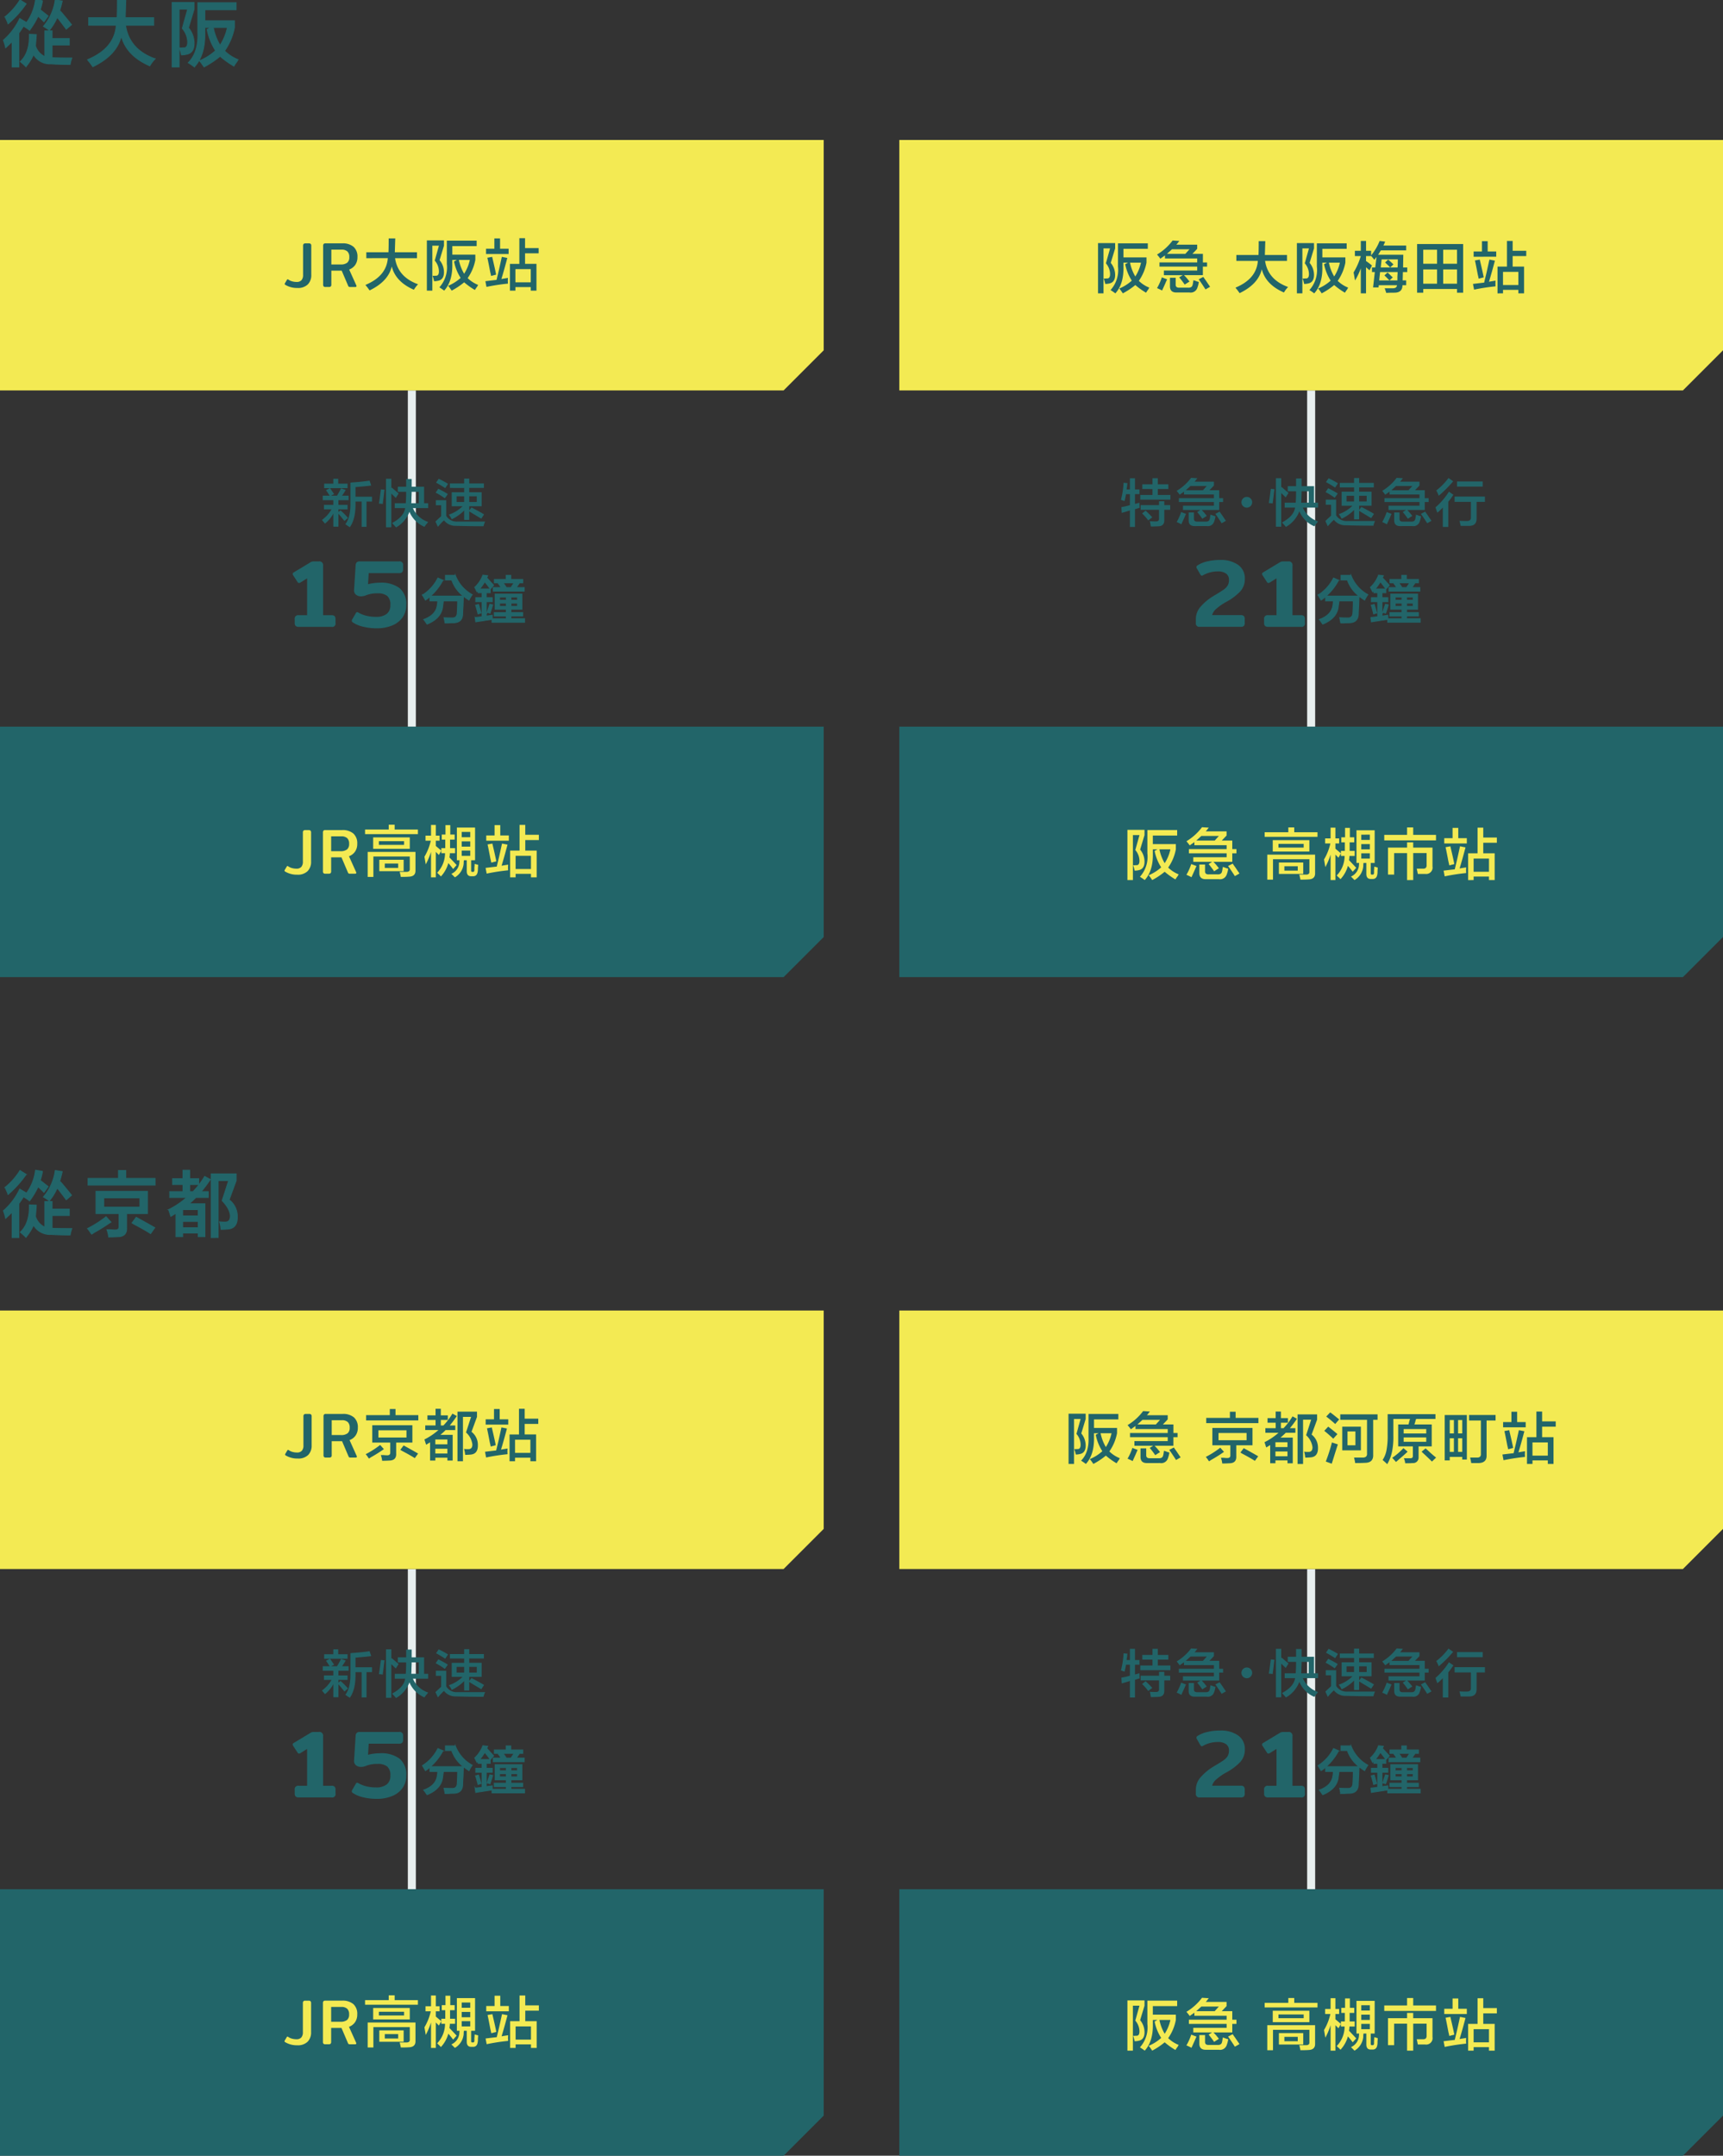 <svg xmlns="http://www.w3.org/2000/svg" viewBox="0 0 429.737 537.449"><rect x="0" y="0" width="429.737" height="537.449" fill="#333333" stroke="none"/><defs><style>.a{fill:none;stroke:#e8efef;stroke-width:2px}.a,.c{stroke-miterlimit:10}.b,.c{fill:#226569}.c{stroke:#226569;stroke-width:.2px}.d{fill:#f3ea53}</style></defs><path class="a" d="M102.72 181.162V97.338M327.017 181.162V97.338M102.72 471v-79.824M327.017 471v-79.824"/><path class="b" d="M80.851 121.7v-1.117h2.285v-1.219h1.219v1.219h2.336v1.117h-4.367l.609.914c.169.239.3.424.406.559l-.761.406h1.472q.558-.913 1.016-1.828l1.168.406q-.457.762-.914 1.422h1.625v1.121h-2.539v1.168h2.285v1.118h-2.285v.66l.508-.407a15.753 15.753 0 011.878 1.879l-.863.762a5.674 5.674 0 01-.355-.406q-.813-1.014-1.168-1.371v3.2h-1.27v-3.25a8.248 8.248 0 01-2.082 2.488l-.762-.914a8.306 8.306 0 002.387-2.64H80.8v-1.118h2.336V124.7H80.5v-1.12h1.726q-.457-.708-.914-1.371l.965-.508zm9.349 9.65v-6.3h-1.529v.2q.1 4.064-1.421 6.195c-.1-.068-.289-.185-.559-.355-.237-.17-.424-.305-.559-.406q1.371-1.776 1.27-5.536v-4.818a1.945 1.945 0 00.355-.051 44.366 44.366 0 004.418-.457l.407 1.219c-.17.035-.407.068-.711.1q-1.981.2-3.2.3v2.387h4.114v1.219h-1.371v6.3zM95.465 125.662a4.547 4.547 0 00-.965-.1q.153-.863.356-2.489l.152-1.066.914.1q-.1.559-.254 1.929-.152 1.12-.203 1.626zm3.25-1.523q-.609-.609-1.117-1.067v8.379h-1.32v-12.086H97.6v2.335l.1-.152q.811.712 1.726 1.473zm-.254 2.539v-1.219h2.739q.1-1.116.1-2.844h-2.077v-1.269h2.082v-1.93h1.371v1.93h3.1v4.113h1.016v1.219h-3.809a6.35 6.35 0 003.809 3.453c-.069.1-.17.236-.305.406a4.127 4.127 0 00-.61.813 7 7 0 01-3.757-3.758 7.5 7.5 0 01-3.352 3.91c-.1-.135-.288-.355-.558-.66a3.554 3.554 0 01-.407-.457q2.944-1.573 3.25-3.707zm5.993-4.063h-1.778c0 .34-.017.813-.051 1.422 0 .645-.017 1.117-.05 1.422h1.879zM109.215 131.35l-.61-1.321q.507-.507 1.422-1.32v-2.742h-1.32V124.7h2.59v3.911a3.014 3.014 0 002.793 1.421H121a6.72 6.72 0 00-.406 1.168q-3.352 0-6.856-.1a3.578 3.578 0 01-3-1.371 15.462 15.462 0 00-1.523 1.621zm1.726-7.11a17.358 17.358 0 00-2.285-1.422l.66-.964a26.02 26.02 0 012.387 1.32zm.1-2.539a26.055 26.055 0 00-2.285-1.371l.66-.965a22.8 22.8 0 012.336 1.27zm1.168-.051v-1.117h3.555v-1.218h1.269v1.218h3.656v1.117h-3.656v1.067h3.1v3.5h-3.1v1.015l.559-.711q.812.408 2.386 1.27l.762.457-.711 1.066q-.56-.354-2.031-1.218-.66-.405-.965-.61v2.133h-1.269v-2.336a11.163 11.163 0 01-3.1 2.184 5.85 5.85 0 00-.508-.863 2.216 2.216 0 01-.2-.305 8.733 8.733 0 003.4-2.082h-2.691v-3.5h3.1v-1.067zm1.676 2.083v1.421h1.879v-1.421zm5.027 0h-1.879v1.421h1.879zM73.735 156.056a1.045 1.045 0 01-.228-.756v-.912a.861.861 0 011.033-1.008h2.06v-9.192l-1.7 1.055a.479.479 0 01-.312.1.384.384 0 01-.359-.217L73.1 143.4a.636.636 0 01-.1-.313.433.433 0 01.265-.384l4.151-2.5a1.349 1.349 0 01.408-.191 2.416 2.416 0 01.552-.048h1.128a.926.926 0 011.08 1.056v12.36h2.088a1.075 1.075 0 01.792.228 1.123 1.123 0 01.217.78v.912a.831.831 0 01-1.009.983H74.54a1.124 1.124 0 01-.805-.227zM90.569 156.247a7.612 7.612 0 01-2.592-1.092.469.469 0 01-.24-.383.749.749 0 01.144-.409l.864-1.488q.144-.264.336-.264a1.028 1.028 0 01.408.168 7.367 7.367 0 001.884.733 9.891 9.891 0 002.412.275 4.189 4.189 0 002.652-.731 2.636 2.636 0 00.924-2.2 2.834 2.834 0 00-.78-2.28 3.738 3.738 0 00-2.413-.647 7.415 7.415 0 00-3.047.551 3.075 3.075 0 01-1.057.193 1.959 1.959 0 01-1.295-.42 1.374 1.374 0 01-.457-1.213l.388-6.14a1.13 1.13 0 01.276-.708 1.084 1.084 0 01.779-.227H99.5a.861.861 0 011.032 1.008v.887a1.127 1.127 0 01-.228.792 1.082 1.082 0 01-.8.241H91.96l-.168 2.759a9.648 9.648 0 011.405-.276 12.7 12.7 0 011.62-.107 7.683 7.683 0 014.8 1.32 5.071 5.071 0 011.7 4.271 5.206 5.206 0 01-.925 3.084 5.811 5.811 0 01-2.591 2 9.874 9.874 0 01-3.828.7 14.16 14.16 0 01-3.404-.397z"/><path class="c" d="M106.522 155.611q-.151-.2-.609-.863a2.84 2.84 0 00-.254-.3q3.1-1.116 3.4-3.605a4.739 4.739 0 00.1-1.016h-1.93v-1.066a11.6 11.6 0 01-1.117.863q-.355-.609-.762-1.269a10.586 10.586 0 003.86-4.266l1.269.559a13.8 13.8 0 01-3.1 3.961h8.176a8.6 8.6 0 01-2.895-4.012h-1.574v-1.168h2.488a9.246 9.246 0 004.215 4.824 8.618 8.618 0 00-.813 1.371l-.457-.3q-.3-.2-.914-.661-.051.661-.1 2.336c-.069.983-.1 1.659-.1 2.032q-.051 2.284-2.437 2.234c-.272 0-.66.017-1.168.051h-.813a10.172 10.172 0 00-.254-1.321q.965.053 2.032.051 1.218.051 1.269-1.269.1-1.624.1-2.946h-3.555a10.019 10.019 0 01-.152 1.168q-.198 3.09-3.905 4.612zM122.319 146.826a4.158 4.158 0 01-.3-.355q-.712-.964-1.118-1.422a13.335 13.335 0 01-1.269 1.777h2.641v.965h-.973v1.219h1.472v1.015H121.3v3.555l1.472-.2v.863h3.5v-.66h-3v-.863h3v-.82h-2.793v-3.8h6.7v3.8h-2.742v.813h2.946v.863h-2.946v.66h3.4v.914h-8.125v-.711q-.865.1-2.438.356-1.067.151-1.625.254l-.152-1.117a13.543 13.543 0 001.726-.2v-3.708h-1.574v-1.014h1.574v-1.219h-.965v-.609l-.3.355q-.153-.3-.406-.812a17.66 17.66 0 01-.153-.305 7.776 7.776 0 002.031-3.047l1.219.152-.254.508q.406.408 1.117 1.219c.271.272.474.491.61.66zm-3.1 6.246l-.153-.609q-.255-1.016-.457-1.574l.762-.2q.3.965.609 2.132zm3-.2l-.711-.2a1.606 1.606 0 00.1-.355q.2-.66.559-1.676l.711.152q-.204.756-.66 2.076zm1.066-7.566v-.863h2.945v-1.016h1.17v1.016h3v.863h-2.032l1.067.2-.66.965h1.98v.914h-7.725v-.914h1.93q-.1-.153-.3-.508a5.565 5.565 0 01-.355-.457l1.015-.2zm1.32 3.555v.761h1.676v-.761zm0 1.523v.762h1.676v-.762zm.864-5.078a9.147 9.147 0 01.812 1.168h1.168l.762-1.168zm3.605 3.555h-1.625v.761h1.625zm-1.625 1.523v.762h1.625v-.762z"/><path class="b" d="M195.439 243.611H0v-62.449h205.439v52.449l-10 10z"/><path class="d" d="M71.106 217.282a.235.235 0 01-.144-.208.445.445 0 01.08-.224l.464-.784c.064-.107.128-.16.192-.16a.33.33 0 01.208.1 3 3 0 00.9.408 4 4 0 001.12.153 1.556 1.556 0 001.224-.441 1.959 1.959 0 00.392-1.336v-7.248a.612.612 0 01.144-.448.637.637 0 01.464-.144h.832a.637.637 0 01.464.144.612.612 0 01.144.448v7.248a3.283 3.283 0 01-.864 2.392 3.462 3.462 0 01-2.592.888 5.622 5.622 0 01-3.028-.788zM80.681 217.682a.607.607 0 01-.137-.432v-9.712a.634.634 0 01.137-.448.6.6 0 01.456-.144h4.175a4.111 4.111 0 012.825.865 3.253 3.253 0 01.967 2.559 3.366 3.366 0 01-.527 1.912 3.21 3.21 0 01-1.536 1.193l1.775 3.935a.392.392 0 01.049.176q0 .24-.288.24h-1.312a.623.623 0 01-.305-.056.489.489 0 01-.175-.232l-1.617-3.792h-2.575v3.5a.611.611 0 01-.136.432.636.636 0 01-.473.144h-.847a.6.6 0 01-.456-.14zm4.219-5.472a2.581 2.581 0 001.648-.432 1.717 1.717 0 00.529-1.408 1.841 1.841 0 00-.48-1.407 2.071 2.071 0 00-1.456-.449h-2.548v3.7zM91.049 207.958v-1.148h5.906v-1.2h1.477v1.2h5.8v1.148zm.656 10.664v-6.234h11.922v4.594q.054 1.53-1.641 1.585-.656.055-2.023.055c-.037-.255-.109-.6-.219-1.039a.926.926 0 01-.055-.219h1.532q1.038.054.984-.711v-3.117h-9.078v5.086zm1.367-7v-2.844h9.133v2.844zm1.422-1.914v.93h6.289v-.93zm.11 7.492v-2.843h6.07v2.843zm1.367-1.914v1.094h3.336v-1.094zM109.466 213.153l-.766-.765v6.344h-1.2v-6.344a18.692 18.692 0 01-1.312 3.117q-.165-.984-.329-1.914a13.612 13.612 0 001.586-3.992h-1.315v-1.258h1.37v-2.68h1.2v2.68h.93v1.259h-.93v1.312l1.367 1.149zm.711-3.828v-1.258h.929v-2.351h1.2v2.351h1.094v1.258h-1.148v2.133h1.258v1.258h-1.31a4.777 4.777 0 01-.109 1.039l1.805 1.914-.875.984q-.494-.655-1.2-1.476a7.923 7.923 0 01-1.859 3.336 4.652 4.652 0 00-.6-.6l-.328-.328a7.094 7.094 0 001.966-4.869h-.93v-1.258h.985v-2.133zm7.437 9.133q-1.2.054-1.2-1.258v-2.734h-.714a5.184 5.184 0 00-.054.82 4.435 4.435 0 01-2.188 3.446l-.875-.875a3.359 3.359 0 001.969-2.625l.054-.766h-.656v-8.149h4.539v8.149h-.984v2.57q0 .382.328.328h.109c.219.036.347-.09.383-.382v-.657c.036-.364.055-.675.055-.929a1.255 1.255 0 01.437.109 1.827 1.827 0 01.438.109c0 .183-.019.474-.055.875a3.6 3.6 0 01-.054.821q-.165 1.147-1.149 1.148zm-2.461-11.047v1.313h2.133v-1.313zm0 2.352v1.312h2.133v-1.312zm0 2.3v1.312h2.133v-1.315zM121.383 217.8l-.273-1.422q1.313-.163 2.789-.328.218-.93.6-2.516.493-2.243.711-3.226l1.368.273q-.82 3.117-1.477 5.25l1.641-.273a9.109 9.109 0 000 1.422 50.033 50.033 0 00-5.359.82zm-.109-8.2v-1.313h2.078v-2.57h1.422v2.57h2.133v1.313zm1.258 5.468q-.055-.327-.219-.984-.438-2.351-.711-3.555l1.2-.218q.054.218.164.711.546 2.3.821 3.718zm4.7 3.665v-6.673h2.351v-6.4h1.422v2.461h3.395v1.313h-3.391v2.625h2.844v6.672h-1.423v-.875h-3.83v.875zm1.367-5.36v3.281h3.828v-3.281zM195.439 391.176H0v-64.449h205.439v54.449l-10 10z"/><path class="b" d="M71.249 362.847a.235.235 0 01-.145-.208.436.436 0 01.081-.224l.463-.784c.065-.107.128-.16.193-.16a.338.338 0 01.208.095 3.009 3.009 0 00.895.409 4.051 4.051 0 001.12.152 1.556 1.556 0 001.224-.44 1.956 1.956 0 00.393-1.336V353.1a.615.615 0 01.143-.448.638.638 0 01.464-.144h.832a.639.639 0 01.465.144.611.611 0 01.144.448v7.248a3.285 3.285 0 01-.865 2.392 3.461 3.461 0 01-2.592.888 5.625 5.625 0 01-3.023-.781zM80.823 363.247a.608.608 0 01-.136-.432V353.1a.632.632 0 01.136-.448.6.6 0 01.456-.144h4.176a4.113 4.113 0 012.824.864 3.256 3.256 0 01.968 2.56 3.367 3.367 0 01-.528 1.912 3.2 3.2 0 01-1.536 1.192l1.776 3.936a.4.4 0 01.048.175c0 .161-.1.241-.288.241h-1.312a.633.633 0 01-.3-.056.49.49 0 01-.176-.232l-1.616-3.792h-2.58v3.5a.613.613 0 01-.136.432.633.633 0 01-.472.144h-.848a.6.6 0 01-.456-.137zm4.216-5.473a2.583 2.583 0 001.648-.431 1.718 1.718 0 00.528-1.408 1.842 1.842 0 00-.48-1.408 2.072 2.072 0 00-1.456-.448h-2.544v3.695zM92.027 363.64a2.112 2.112 0 01-.273-.383 6.353 6.353 0 00-.547-.711 22.551 22.551 0 003.609-2.3l.93 1.039a36.21 36.21 0 01-3.226 2.024zm-.711-9.516v-1.312h5.907v-1.532h1.422v1.532h5.687v1.312zm1.532 5.524v-4.321h10.007v4.321h-4.046v2.679q.11 1.8-1.75 1.805-.874.054-1.75.055a5.643 5.643 0 00-.329-1.422h.711a7.509 7.509 0 00.766.054q.93.055.875-.711v-2.46zm1.531-3.063v1.805h7v-1.805zm9.078 6.945q-1.094-.709-3.172-1.8-.273-.165-.437-.274l.82-1.094q2.187 1.2 3.609 2.024zM106.606 354.015v-1.149h2.024v-1.64h1.312v1.64h1.75v1.149h-1.75v1.367h.657a16.522 16.522 0 002.242-2.953l1.094.6a26.208 26.208 0 01-1.75 2.352h1.367v1.148h-2.406q-.657.657-1.313 1.2h3.067v6.4h-1.313v-.711h-3.008v.711h-1.312v-4.539l-.985.6-.164-.492q-.164-.546-.273-.82a15.88 15.88 0 003.5-2.352h-3.285v-1.148h2.57v-1.367zm1.969 4.867v1.2h3.008v-1.2zm0 2.3v1.2h3.008v-1.2zm5.525 3.118v-12.363h4.867v1.312l-1.367 3.719a4.079 4.079 0 011.586 3.281q.054 2.3-1.914 2.406-.657.056-1.258.055a7.431 7.431 0 00-.274-1.477 6.689 6.689 0 001.094.055q.984 0 .984-1.148a4.763 4.763 0 00-1.586-3.008l1.258-3.883h-2.023V364.3zM121.24 363.366l-.273-1.422q1.313-.164 2.789-.328.218-.928.6-2.515l.711-3.227 1.368.274q-.821 3.117-1.477 5.25l1.641-.274a9.109 9.109 0 000 1.422 50.29 50.29 0 00-5.359.82zm-.109-8.2v-1.312h2.078v-2.574h1.422v2.571h2.133v1.312zm1.258 5.469a13.77 13.77 0 00-.219-.984q-.438-2.352-.711-3.555l1.2-.219c.036.147.091.383.164.711q.546 2.3.82 3.719zm4.7 3.664v-6.672h2.351v-6.4h1.422v2.461h3.391V355h-3.391v2.625h2.844v6.675h-1.422v-.875h-3.828v.875zm1.367-5.359v3.281h3.828v-3.281z"/><path class="d" d="M419.737 97.338H224.298V34.889h205.439v52.449l-10 10z"/><path class="b" d="M273.861 73.139V60.615h4.266v1.313l-1.094 3.609a4.708 4.708 0 011.094 3.008q0 1.86-1.477 2.133a4.077 4.077 0 01-.984.109 10.759 10.759 0 00-.328-1.2.405.405 0 01-.055-.164 1.616 1.616 0 00.6 0h.273q.709 0 .711-1.094a4.181 4.181 0 00-1.039-2.679l1.039-3.719h-1.64v11.208zm6.18 0a2.414 2.414 0 00-.219-.328 8.582 8.582 0 00-.656-.875 10.9 10.9 0 003.117-1.969 11.675 11.675 0 01-1.64-4.1l.711-.382h-1.149v.984q.108 4.322-2.023 6.672a13.908 13.908 0 00-1.2-.821 7.448 7.448 0 001.859-5.851v-5.8h7.437v1.367h-6.07v2.134h5.742v1.313a11.667 11.667 0 01-1.914 4.539 7.949 7.949 0 002.625 1.695 1.15 1.15 0 00-.219.383 6.954 6.954 0 00-.6.875 17.69 17.69 0 01-2.68-1.914 17.923 17.923 0 01-3.121 2.078zm4.539-7.656h-2.734a10.911 10.911 0 001.312 3.445 10.333 10.333 0 001.422-3.445zM289.4 64.5a11.559 11.559 0 00-.82-1.039 13.478 13.478 0 003.883-3.5l1.695.109a3.143 3.143 0 00-.273.329c-.074.109-.239.31-.492.6h5.2v1.039l-1.2 1.258h2.625v2.133h1.039v1.039h-1.047V68.6h-4.7q.271.273.711.765.437.549.656.821l-1.2.765a21.919 21.919 0 00-1.367-1.8l.875-.547h-4.7v-1.153h8.313v-.984h-9.406v-1.039h9.406v-.985h-8.039v-.765q-.559.384-1.159.822zm.438 7.93a13.511 13.511 0 00-1.258-.6 13.928 13.928 0 001.2-2.679l1.313.492q-.165.329-.438.984-.489 1.091-.817 1.801zm6.836-10.281H292.3l-1.258 1.148h4.594zM293.5 72.92q-1.752.054-1.695-1.641v-2.023h1.422V70.9c-.038.584.291.856.984.82h2.078q.984.054 1.148-.656a.41.41 0 01.055-.164q.108-.657.164-1.039a1.61 1.61 0 00.383.109 5.1 5.1 0 00.984.328 3.21 3.21 0 00-.109.492 7.122 7.122 0 01-.273.93 1.737 1.737 0 01-1.969 1.2zm7.164-.766q-.276-.438-.82-1.257t-.875-1.258l1.148-.6q.217.328.656.93.657.984 1.039 1.531zM308.361 65.045v-1.477h5.524q.054-1.2.054-3.445h1.641l-.109 3.445h5.523v1.477h-5.469q.711 4.7 5.743 6.508a6.977 6.977 0 00-1.039 1.367q-4.541-1.968-5.524-5.8-.876 3.72-5.523 5.961-.165-.218-.6-.82a6.558 6.558 0 01-.437-.547q5.25-2.187 5.578-6.672zM323.462 73.139V60.615h4.266v1.313l-1.094 3.609a4.708 4.708 0 011.094 3.008q0 1.86-1.477 2.133a4.065 4.065 0 01-.984.109 10.363 10.363 0 00-.329-1.2.416.416 0 01-.054-.164 1.611 1.611 0 00.6 0h.274q.71 0 .711-1.094a4.175 4.175 0 00-1.039-2.679l1.039-3.719h-1.641v11.208zm6.18 0a2.516 2.516 0 00-.219-.328 8.741 8.741 0 00-.656-.875 10.929 10.929 0 003.117-1.969 11.713 11.713 0 01-1.641-4.1l.711-.382h-1.148v.984q.11 4.322-2.024 6.672a13.6 13.6 0 00-1.2-.821 7.438 7.438 0 001.859-5.851v-5.8h7.438v1.367h-6.07v2.134h5.742v1.313a11.667 11.667 0 01-1.914 4.539 7.949 7.949 0 002.625 1.695 1.168 1.168 0 00-.219.383 6.947 6.947 0 00-.6.875 17.727 17.727 0 01-2.679-1.914 17.847 17.847 0 01-3.122 2.078zm4.539-7.656h-2.735a10.96 10.96 0 001.313 3.445 10.312 10.312 0 001.422-3.445zM342.785 64.772l-.82-.985v.055h-1.258V65.1a2.826 2.826 0 01.273.164q.548.384 1.2.929l-.6 1.2-.875-.766v6.508H339.4V66.9a17.408 17.408 0 01-1.422 3.008 3.311 3.311 0 01-.11-.492c-.109-.692-.2-1.185-.273-1.477a17.541 17.541 0 001.805-4.1h-1.477v-1.31h1.477v-2.461h1.312v2.461h1.258v1.149a13.662 13.662 0 002.133-3.61l1.367.165a6.135 6.135 0 01-.328.765.6.6 0 01-.11.219h5.688v1.2h-6.289a2.156 2.156 0 00-.274.383 6.807 6.807 0 01-.437.711H350l-.055 3.172h1.039v1.148H349.9l-.055 2.078h.875v1.2h-.93q0 1.86-2.023 1.86-1.149 0-2.024.054-.163-.546-.383-1.148h2.024q.984 0 1.039-.766h-4.539l-.055.547h-1.367l.438-3.828h-.711v-1.142H343l.328-2.625a1.547 1.547 0 00-.164.218 4.878 4.878 0 00-.379.493zm5.742 5.14v-.929q.054-.765.055-1.149h-4.375l-.219 2.078zm-3.937-5.25l-.219 2.024h2.352a8.562 8.562 0 00-.821-.821l-.437-.437.765-.711.11.109q.709.6 1.2 1.094l-.82.766h1.859q.054-1.094.055-2.024zm1.969 5.25q-.275-.272-.821-.82l-.437-.438.765-.711c.182.147.438.383.766.711a5.432 5.432 0 00.547.493zM353.441 72.975V60.834h11.485v12.141H363.4v-.93h-8.422v.93zm1.532-10.719v3.5h3.445v-3.5zm0 4.922v3.555h3.445v-3.555zm8.422-4.922h-3.446v3.5h3.451zm-3.446 4.922v3.555h3.451v-3.555zM367.651 72.209l-.273-1.422q1.313-.164 2.789-.328.218-.928.6-2.516.492-2.241.71-3.226l1.368.273q-.82 3.117-1.477 5.25l1.641-.273a9.361 9.361 0 000 1.422 50.29 50.29 0 00-5.358.82zm-.109-8.2v-1.316h2.078v-2.57h1.422v2.57h2.133v1.313zm1.258 5.469a13.89 13.89 0 00-.219-.985q-.438-2.35-.711-3.554l1.2-.219q.054.219.164.711.547 2.3.821 3.719zm4.7 3.664v-6.675h2.351v-6.4h1.422v2.461h3.391v1.313h-3.391v2.625h2.844v6.672H378.7v-.875h-3.83v.875zm1.367-5.36v3.282h3.833v-3.285zM419.737 243.611H224.298v-62.449h205.439v52.449l-10 10z"/><path class="d" d="M281.19 219.412v-12.523h4.266v1.311l-1.094 3.61a4.708 4.708 0 011.094 3.007q0 1.861-1.477 2.133a4.057 4.057 0 01-.984.11 10.238 10.238 0 00-.328-1.2.409.409 0 01-.055-.165 1.574 1.574 0 00.6 0h.273q.711 0 .711-1.093a4.178 4.178 0 00-1.039-2.68l1.043-3.722h-1.64v11.211zm6.18 0a2.479 2.479 0 00-.219-.328 8.582 8.582 0 00-.656-.875 10.879 10.879 0 003.117-1.969 11.67 11.67 0 01-1.64-4.1l.711-.383h-1.149v.984q.108 4.322-2.023 6.672a13.765 13.765 0 00-1.2-.82 7.448 7.448 0 001.859-5.852v-5.8h7.43v1.368h-6.07v2.132h5.742v1.313a11.66 11.66 0 01-1.914 4.539 7.954 7.954 0 002.625 1.7 1.173 1.173 0 00-.218.383 7.1 7.1 0 00-.6.875 17.671 17.671 0 01-2.68-1.914 17.866 17.866 0 01-3.115 2.075zm4.539-7.656h-2.734a10.9 10.9 0 001.312 3.445 10.324 10.324 0 001.422-3.445zM296.729 210.772a11.419 11.419 0 00-.82-1.039 13.493 13.493 0 003.883-3.5l1.7.109a3.132 3.132 0 00-.273.328 7.353 7.353 0 01-.492.6h5.195v1.039l-1.2 1.257h2.625v2.134h1.039v1.039h-1.039v2.133h-4.7c.181.183.419.438.711.766l.656.82-1.2.766a21.7 21.7 0 00-1.367-1.805l.875-.547h-4.7v-1.148h8.313v-.985h-9.406V211.7h9.406v-.984h-8.039v-.766q-.565.385-1.167.822zm.438 7.929a13.385 13.385 0 00-1.258-.6 13.876 13.876 0 001.2-2.68l1.313.492q-.165.328-.438.985-.484 1.093-.817 1.802zM304 208.42h-4.375l-1.258 1.148h4.594zm-3.172 10.773q-1.751.055-1.695-1.64v-2.024h1.422v1.641c-.037.584.291.856.984.82h2.078c.656.036 1.039-.181 1.149-.656a.409.409 0 01.054-.164q.11-.655.164-1.039a1.656 1.656 0 00.383.109 5.031 5.031 0 00.984.328 3.386 3.386 0 00-.109.493 6.955 6.955 0 01-.273.929 1.735 1.735 0 01-1.969 1.2zm7.164-.765q-.274-.438-.82-1.258t-.875-1.258l1.148-.6c.146.218.364.529.656.929q.657.985 1.04 1.532zM315.417 208.639v-1.149h5.906v-1.2h1.477v1.2h5.8v1.149zm.656 10.664v-6.235H328v4.594q.054 1.531-1.641 1.586-.656.054-2.023.055a10.583 10.583 0 00-.219-1.039.917.917 0 01-.054-.219h1.531q1.038.054.984-.711v-3.117H317.5v5.083zm1.367-7v-2.844h9.133v2.841zm1.422-1.914v.929h6.289v-.929zm.11 7.492v-2.844h6.07v2.844zm1.367-1.914v1.094h3.336v-1.094zM333.834 213.834l-.766-.766v6.344h-1.2v-6.344a18.585 18.585 0 01-1.312 3.118q-.165-.986-.328-1.914a13.663 13.663 0 001.586-3.993H330.5v-1.257h1.367v-2.68h1.2v2.68H334v1.257h-.93v1.313l1.368 1.148zm.711-3.828v-1.258h.93V206.4h1.2v2.351h1.093v1.258h-1.148v2.133h1.258v1.258h-1.313a4.77 4.77 0 01-.109 1.039l1.805 1.914-.875.984q-.492-.656-1.2-1.476a7.912 7.912 0 01-1.86 3.335 4.7 4.7 0 00-.6-.6l-.329-.328a7.1 7.1 0 001.969-4.867h-.929v-1.258h.984v-2.133zm7.437 9.133q-1.2.054-1.2-1.258v-2.734h-.711a5.175 5.175 0 00-.054.82 4.429 4.429 0 01-2.188 3.445l-.875-.875a3.354 3.354 0 001.969-2.625l.055-.765h-.657V207h4.539v8.149h-.984v2.57q0 .382.328.328h.11c.218.036.346-.091.382-.383v-.656c.036-.364.055-.674.055-.93a1.27 1.27 0 01.438.11 1.88 1.88 0 01.437.109c0 .183-.019.475-.055.875a3.579 3.579 0 01-.054.82q-.165 1.149-1.149 1.149zm-2.461-11.047v1.308h2.133v-1.312zm0 2.351v1.313h2.133v-1.313zm0 2.3v1.313h2.133v-1.316zM345.25 209.514v-1.367h5.688v-1.86h1.531v1.86h5.687v1.367zm5.688 9.9v-6.726h-3.227v5.359h-1.531v-6.727h4.758v-1.312h1.531v1.312h4.812v4.7a1.591 1.591 0 01-1.8 1.859h-1.86q-.11-.6-.273-1.313h1.531c.656.038.966-.273.93-.929v-2.953h-3.336v6.726zM360.321 218.483l-.273-1.422q1.313-.165 2.789-.328.218-.93.6-2.516l.711-3.227 1.368.274q-.82 3.117-1.477 5.25l1.641-.274a9.109 9.109 0 000 1.422 50.3 50.3 0 00-5.359.821zm-.109-8.2v-1.312h2.078V206.4h1.422v2.57h2.133v1.312zm1.258 5.469q-.056-.328-.219-.984-.438-2.352-.711-3.555l1.2-.219c.036.147.091.383.164.711q.546 2.3.821 3.719zm4.7 3.664v-6.676h2.351v-6.4h1.422v2.46h3.391v1.312h-3.391v2.625h2.844v6.672h-1.422v-.875h-3.825v.875zm1.367-5.359v3.281h3.828v-3.281zM419.737 391.176H224.298v-64.449h205.439v54.449l-10 10z"/><path class="b" d="M266.512 364.977v-12.524h4.265v1.313l-1.093 3.609a4.707 4.707 0 011.093 3.008q0 1.86-1.476 2.133a4.007 4.007 0 01-.985.109 9.779 9.779 0 00-.328-1.2.416.416 0 01-.054-.164 1.611 1.611 0 00.6 0h.274c.474 0 .711-.363.711-1.094a4.172 4.172 0 00-1.04-2.68l1.04-3.718h-1.641v11.211zm6.179 0a2.446 2.446 0 00-.218-.328 8.752 8.752 0 00-.657-.875 10.9 10.9 0 003.118-1.969 11.7 11.7 0 01-1.641-4.1l.711-.383h-1.149v.985q.111 4.321-2.023 6.672a13.456 13.456 0 00-1.2-.821q2.025-2.02 1.859-5.851v-5.8h7.438v1.367h-6.071v2.133h5.742v1.312a11.662 11.662 0 01-1.914 4.539 7.956 7.956 0 002.625 1.7 1.179 1.179 0 00-.219.383 7.055 7.055 0 00-.6.875 17.778 17.778 0 01-2.679-1.914 17.838 17.838 0 01-3.122 2.075zm4.539-7.657h-2.73a10.966 10.966 0 001.313 3.446 10.291 10.291 0 001.417-3.446zM282.051 356.336a11.532 11.532 0 00-.821-1.039 13.466 13.466 0 003.883-3.5l1.7.109a3.777 3.777 0 00-.274.328 6.778 6.778 0 01-.492.6h5.195v1.039l-1.2 1.258h2.625v2.133h1.033v1.039h-1.04v2.133h-4.7c.183.183.42.437.711.765l.656.821-1.2.765a21.425 21.425 0 00-1.367-1.805l.875-.546h-4.7v-1.149h8.312v-.984h-9.406v-1.039h9.406v-.985H283.2v-.765q-.547.386-1.149.822zm.437 7.93a13.272 13.272 0 00-1.258-.6 13.824 13.824 0 001.2-2.68l1.312.493c-.109.218-.255.547-.437.984q-.489 1.093-.817 1.803zm6.836-10.282h-4.375l-1.258 1.149h4.594zm-3.172 10.774q-1.749.056-1.695-1.641v-2.023h1.422v1.64q-.054.876.984.821h2.078q.986.055 1.149-.656a.428.428 0 01.055-.165q.11-.655.164-1.039a1.553 1.553 0 00.382.11 5.089 5.089 0 00.985.328 3.748 3.748 0 00-.11.492 6.825 6.825 0 01-.273.93 1.734 1.734 0 01-1.969 1.2zm7.164-.766q-.272-.436-.82-1.258t-.875-1.257l1.149-.6q.219.328.656.93c.437.656.784 1.168 1.039 1.531zM301.56 364.32a2.055 2.055 0 01-.274-.382 6.137 6.137 0 00-.547-.711 22.546 22.546 0 003.61-2.3l.929 1.039a36.017 36.017 0 01-3.226 2.023q-.328.224-.492.331zm-.711-9.515v-1.313h5.906v-1.531h1.422v1.531h5.687v1.313zm1.531 5.523v-4.32h10.008v4.32h-4.047v2.68q.109 1.8-1.75 1.805-.875.056-1.75.054a5.658 5.658 0 00-.328-1.422h.711a7 7 0 00.765.055q.93.055.875-.711v-2.461zm1.531-3.062v1.8h7v-1.8zm9.078 6.945q-1.094-.711-3.172-1.805c-.182-.109-.328-.2-.437-.273l.82-1.094q2.187 1.2 3.61 2.024zM316.139 354.7v-1.148h2.023v-1.641h1.313v1.641h1.75v1.148h-1.75v1.368h.656a16.577 16.577 0 002.242-2.954l1.094.6a26.4 26.4 0 01-1.75 2.352h1.367v1.148h-2.406q-.657.657-1.313 1.2h3.063v6.4h-1.313v-.714h-3.008v.711H316.8v-4.539l-.984.6c-.038-.109-.092-.273-.165-.492-.109-.363-.2-.637-.273-.82a15.892 15.892 0 003.5-2.352h-3.281v-1.148h2.57v-1.36zm1.968 4.868v1.2h3.008v-1.2zm0 2.3v1.2h3.008v-1.2zm5.524 3.118v-12.36h4.869v1.313l-1.367 3.719a4.078 4.078 0 011.586 3.281q.054 2.3-1.914 2.406-.657.055-1.258.055a7.53 7.53 0 00-.274-1.477 6.8 6.8 0 001.094.055q.984 0 .985-1.149a4.768 4.768 0 00-1.586-3.007l1.257-3.883H325v11.047zM332.529 358.688q-1.147-1.093-2.242-1.969l.984-1.039q1.095.82 2.3 1.859zm-.383 6.234l-1.476-.547a42.444 42.444 0 001.531-4.758l1.477.492q-.382 1.149-1.2 3.774c-.149.475-.258.817-.332 1.039zm.875-9.9q-1.148-1.038-2.242-1.86l.985-1.039q.492.328 1.422 1.094.548.44.82.656zm1.258-1.04v-1.367h9.3v1.367h-1.094v8.641q.111 2.079-2.078 2.078-.82.056-2.406.055a9.394 9.394 0 00-.219-1.094 1.635 1.635 0 01-.054-.273h2.023q1.313.055 1.2-1.094v-8.313zm.492 7.6v-5.902h4.649v5.906zm1.313-4.7v3.445h1.969v-3.445zM345.988 365.031a17.733 17.733 0 00-1.148-1.039 6.677 6.677 0 00.984-2.515 19.515 19.515 0 00.274-3.828v-5.086h11.922v1.2h-4.813a4.2 4.2 0 00-.164.437 8.017 8.017 0 01-.273.93h4.32v5.47h-3.281v2.734a1.346 1.346 0 01-1.477 1.422q-.492.056-1.859.055a4.279 4.279 0 00-.328-1.258h1.531q.711.055.711-.547V360.6h-3.664v-5.469h2.57c.073-.219.164-.582.273-1.094 0 .11.038.02.11-.273h-4.156v4.156a18.236 18.236 0 01-.329 3.992 10.075 10.075 0 01-1.203 3.119zm2.188-.547c-.291-.328-.6-.673-.93-1.039a17.216 17.216 0 002.789-2.406l1.039.875q-.656.657-2.023 1.805c-.364.328-.651.581-.875.765zm1.914-8.2v1.094h5.633v-1.094zm0 2.078v1.094h5.633v-1.094zm7.055 6.016q-.765-.765-2.3-2.187l-.274-.274.985-.82q.438.384 1.257 1.148.932.82 1.368 1.149zM360.326 364.1v-11.319h5.524v11.1h-1.15v-.656h-3.117v.875zm1.258-10.063v3.336h1.039v-3.336zm0 4.539v3.391h1.039v-3.391zm3.117-4.539h-1.039v3.336h1.038zm-1.039 4.539v3.391h1.038v-3.391zm2.734-4.429v-1.368h6.618v1.368h-2.243v8.695q.057 1.8-1.859 1.914h-1.969a22.151 22.151 0 00-.273-1.367h1.641q1.094.055 1.039-.93v-8.312zM375 364.047l-.273-1.422q1.313-.163 2.789-.328.217-.929.6-2.516.492-2.241.711-3.226l1.367.273q-.82 3.117-1.476 5.25l1.64-.273a9.109 9.109 0 000 1.422 50.021 50.021 0 00-5.358.82zm-.109-8.2v-1.313h2.078v-2.57h1.422v2.57h2.132v1.313zm1.257 5.469q-.056-.328-.218-.985-.438-2.349-.711-3.554l1.2-.219q.054.219.164.711.546 2.3.82 3.718zm4.7 3.664v-6.672h2.352v-6.4h1.422v2.461h3.391v1.313h-3.391v2.625h2.844v6.672h-1.422v-.879h-3.828v.875zm1.367-5.36v3.28h3.828v-3.282z"/><path class="c" d="M1.4 11.92a12.711 12.711 0 00-.562-1.9 16.337 16.337 0 004.077-5.412l1.547.914A31.179 31.179 0 014.7 8.264V16.7H3.017v-6.327q-.775.777-1.617 1.547zm.633-5.977q-.422-.982-.773-1.757A16.735 16.735 0 004.985-.033l1.547.984a26.583 26.583 0 01-4.5 4.992zm4.43 10.688q-.564-.562-1.406-1.266 2.388-2.249 2.25-6.82l1.757.07q-.071 1.2-.21 2.813a4.334 4.334 0 002.32 2.672V7.7H13v1.9h4.29v1.617H13v3.164q1.266.072 4.922.07a.562.562 0 01-.07.211 9.867 9.867 0 00-.352 1.406q-2.673 0-4.781-.14a4.716 4.716 0 01-4.36-2.32 11.741 11.741 0 01-1.897 3.023zm4.5-11.18a15.382 15.382 0 00-1.478-1.406 19.294 19.294 0 01-2.109 3.516 7.081 7.081 0 00-.984-.7 2.593 2.593 0 01-.492-.355A12.255 12.255 0 008.853-.1l1.757.278a15.676 15.676 0 01-.562 2.25c.7.562 1.359 1.08 1.969 1.547zm5.555 1.828q-.564-.771-1.969-2.6a1.413 1.413 0 01-.281-.352A13.023 13.023 0 0112.3 7.561a13.776 13.776 0 00-1.477-.985 12.961 12.961 0 002.951-6.609l1.758.281c-.188.844-.4 1.643-.633 2.391.094.1.234.236.422.422q1.829 2.181 2.532 3.093zM22.1 6.3V4.4h7.1q.069-1.545.07-4.43h2.109l-.14 4.43h7.1v1.9h-7.027q.912 6.05 7.383 8.367a9.086 9.086 0 00-1.336 1.758q-5.838-2.531-7.1-7.453-1.125 4.784-7.1 7.664-.211-.282-.774-1.055a8.551 8.551 0 01-.562-.7q6.75-2.809 7.172-8.578zM42.933 16.7V.6h5.484v1.687l-1.406 4.641a6.055 6.055 0 011.406 3.872q0 2.393-1.9 2.742a5.131 5.131 0 01-1.266.141 13.416 13.416 0 00-.422-1.547.527.527 0 01-.07-.211 2.054 2.054 0 00.773 0h.352c.608 0 .914-.467.914-1.406a5.38 5.38 0 00-1.336-3.446L46.8 2.287h-2.11V16.7zm7.945 0a3.337 3.337 0 00-.281-.422 11.357 11.357 0 00-.844-1.125 13.961 13.961 0 004.008-2.531 15.036 15.036 0 01-2.11-5.273l.914-.492h-1.476v1.266q.14 5.556-2.6 8.578a17.5 17.5 0 00-1.547-1.054q2.6-2.6 2.391-7.524V.67h9.563v1.758h-7.8V5.17h7.383v1.688a15 15 0 01-2.461 5.835 10.174 10.174 0 003.375 2.18 1.5 1.5 0 00-.282.492 9.135 9.135 0 00-.773 1.125 22.617 22.617 0 01-3.445-2.461 22.981 22.981 0 01-4.015 2.671zm5.836-9.843H53.2a14.043 14.043 0 001.688 4.429 13.255 13.255 0 001.826-4.428z"/><path class="d" d="M195.439 97.338H0V34.889h205.439v52.449l-10 10z"/><path class="b" d="M71.155 71.009a.237.237 0 01-.144-.208.443.443 0 01.079-.225l.465-.783c.064-.107.128-.16.192-.16a.327.327 0 01.208.1 3.053 3.053 0 00.9.408 4.041 4.041 0 001.12.152 1.555 1.555 0 001.223-.44 1.956 1.956 0 00.392-1.336v-7.252a.619.619 0 01.144-.449.643.643 0 01.464-.143h.832a.642.642 0 01.465.143.619.619 0 01.144.449v7.248a3.279 3.279 0 01-.864 2.391 3.464 3.464 0 01-2.592.889 5.626 5.626 0 01-3.028-.784zM80.729 71.408a.6.6 0 01-.136-.431v-9.712a.636.636 0 01.136-.449.609.609 0 01.456-.143h4.176a4.113 4.113 0 012.824.864 3.256 3.256 0 01.968 2.56 3.367 3.367 0 01-.528 1.912 3.2 3.2 0 01-1.536 1.191l1.776 3.936a.4.4 0 01.048.176q0 .24-.288.24h-1.312a.617.617 0 01-.3-.057.487.487 0 01-.176-.231l-1.616-3.792h-2.58v3.5a.607.607 0 01-.136.431.629.629 0 01-.472.145h-.848a.6.6 0 01-.456-.14zm4.216-5.471a2.583 2.583 0 001.648-.432 1.718 1.718 0 00.528-1.408 1.838 1.838 0 00-.48-1.407 2.069 2.069 0 00-1.456-.45h-2.544v3.7zM91.364 64.364v-1.476h5.524q.054-1.2.054-3.446h1.641l-.109 3.446H104v1.476h-5.472q.711 4.7 5.743 6.508a7.058 7.058 0 00-1.04 1.367q-4.539-1.968-5.523-5.8-.874 3.72-5.523 5.961-.165-.218-.6-.82a6.393 6.393 0 01-.437-.547q5.25-2.187 5.578-6.672zM106.465 72.458V59.935h4.265v1.312l-1.093 3.61a4.7 4.7 0 011.093 3.007q0 1.86-1.476 2.133a4.063 4.063 0 01-.984.11 10.322 10.322 0 00-.329-1.2.426.426 0 01-.054-.164 1.655 1.655 0 00.6 0h.274q.709 0 .711-1.093a4.176 4.176 0 00-1.039-2.68l1.039-3.719h-1.641v11.207zm6.18 0a2.516 2.516 0 00-.219-.328 8.741 8.741 0 00-.656-.875 10.907 10.907 0 003.117-1.969 11.688 11.688 0 01-1.641-4.1l.711-.383h-1.148v.984q.108 4.32-2.024 6.672a13.614 13.614 0 00-1.2-.82 7.443 7.443 0 001.859-5.852v-5.8h7.438v1.368h-6.07v2.132h5.742V64.8a11.682 11.682 0 01-1.914 4.539 7.949 7.949 0 002.625 1.7 1.15 1.15 0 00-.219.383 7.1 7.1 0 00-.6.875 17.657 17.657 0 01-2.679-1.914 17.866 17.866 0 01-3.122 2.075zm4.539-7.656h-2.735a10.955 10.955 0 001.313 3.445 10.345 10.345 0 001.422-3.447zM121.334 71.528l-.273-1.421q1.313-.165 2.789-.329.218-.93.6-2.515.492-2.243.711-3.227l1.367.274q-.82 3.117-1.476 5.25l1.64-.274a9.361 9.361 0 000 1.422 50.278 50.278 0 00-5.358.82zm-.109-8.2v-1.315h2.075v-2.571h1.422v2.571h2.132v1.312zm1.257 5.469q-.054-.328-.218-.984-.438-2.352-.711-3.555l1.2-.219q.054.219.164.711.546 2.3.82 3.719zm4.7 3.664v-6.675h2.351v-6.4h1.422v2.461h3.391v1.312h-3.391v2.625h2.845v6.672h-1.422v-.875h-3.828v.875zm1.367-5.359v3.278h3.828V67.1zM280.486 124.919l-.914-.3a20.177 20.177 0 00.66-4.265l.965.1q-.051.3-.1.864a3.433 3.433 0 00-.1.71h.813v-2.792h1.269v2.792h1.117v1.168h-1.117v2.438l1.117-.3q0 .762.051 1.27l-1.168.355v4.418h-1.269v-4.113q-.966.3-2.032.609l-.1-1.422a3.387 3.387 0 01.457-.1q.558-.1 1.676-.406v-2.743h-.965q-.157.905-.36 1.717zm4.418-3v-1.168h2.539v-1.523h1.321v1.523h2.64v1.168h-2.64v1.481h3.148v1.168H284.4V123.4h3.047v-1.473zm-.406 5.18v-1.168h4.57v-.965h1.321v.965h1.472v1.169h-1.472v2.539q.05 1.574-1.575 1.574-.914.049-1.777.051c-.034-.2-.085-.492-.152-.864a3.393 3.393 0 00-.1-.457 14.191 14.191 0 001.422.051c.609.033.9-.2.863-.711V127.1zm1.879 2.64a12.16 12.16 0 00-1.523-1.726l.863-.711a19.631 19.631 0 011.676 1.676zM294.233 123.345a10.871 10.871 0 00-.761-.965 12.521 12.521 0 003.605-3.25l1.574.1a3.045 3.045 0 00-.254.3 6.84 6.84 0 01-.457.559h4.825v.965l-1.118 1.168h2.438v1.98h.965v.965h-.965v1.98h-4.367c.169.17.388.407.66.711l.609.762-1.117.711a20.284 20.284 0 00-1.269-1.676l.812-.508h-4.367v-1.066h7.719v-.914h-8.735v-.965h8.735v-.914H295.3v-.711q-.508.361-1.067.768zm.407 7.363a12.451 12.451 0 00-1.168-.559 12.948 12.948 0 001.117-2.488l1.219.457q-.153.3-.407.914-.456 1.017-.761 1.676zm6.347-9.547h-4.062q-.56.508-1.168 1.067h4.265zm-2.945 10q-1.626.05-1.574-1.523v-1.879h1.32v1.523q-.051.813.914.762h1.93c.609.033.965-.169 1.066-.609a.4.4 0 01.051-.153c.067-.406.118-.727.152-.965a1.47 1.47 0 00.356.1 4.791 4.791 0 00.914.305 3.21 3.21 0 00-.1.457 6.439 6.439 0 01-.254.863 1.613 1.613 0 01-1.828 1.117zm6.652-.711q-.255-.407-.761-1.168c-.339-.508-.61-.9-.813-1.168l1.067-.558q.2.3.609.863.609.913.965 1.422zM312.306 125.225a1.339 1.339 0 11-1.339-1.34 1.337 1.337 0 011.339 1.34zM317.419 125.528a4.49 4.49 0 00-.965-.1q.153-.862.356-2.488.1-.711.152-1.067l.914.1q-.1.559-.254 1.929c-.101.747-.17 1.289-.203 1.626zm3.25-1.523q-.609-.609-1.117-1.066v8.378h-1.321v-12.085h1.321v2.335l.1-.152q.812.712 1.727 1.473zm-.254 2.539v-1.219h2.742q.1-1.116.1-2.843h-2.082v-1.27h2.082v-1.93h1.371v1.93h3.1v4.113h1.015v1.219h-3.808a6.348 6.348 0 003.808 3.456c-.068.1-.17.236-.305.406a4.154 4.154 0 00-.609.813 7 7 0 01-3.758-3.758 7.5 7.5 0 01-3.351 3.91q-.153-.2-.559-.66a3.459 3.459 0 01-.406-.457q2.945-1.573 3.25-3.707zm5.992-4.062h-1.777c0 .338-.018.812-.051 1.421a14.163 14.163 0 01-.051 1.422h1.879zM331.169 131.216l-.609-1.32q.505-.507 1.421-1.321v-2.742h-1.32v-1.269h2.59v3.91a3.017 3.017 0 002.793 1.422h6.906a6.745 6.745 0 00-.406 1.168q-3.351 0-6.856-.1a3.583 3.583 0 01-3-1.371 15.462 15.462 0 00-1.519 1.623zm1.727-7.109a17.233 17.233 0 00-2.286-1.422l.661-.965a26.117 26.117 0 012.386 1.32zm.1-2.54a25.908 25.908 0 00-2.285-1.371l.66-.964a22.338 22.338 0 012.336 1.269zm1.168-.05V120.4h3.555v-1.218h1.269v1.218h3.657v1.118h-3.657v1.066h3.1v3.5h-3.1v1.016l.559-.711q.812.406 2.387 1.269.505.3.761.457l-.711 1.067q-.559-.356-2.031-1.219-.66-.407-.965-.609v2.132h-1.268v-2.336a11.163 11.163 0 01-3.1 2.184 5.8 5.8 0 00-.508-.863 2.216 2.216 0 01-.2-.3 8.737 8.737 0 003.4-2.082h-2.691v-3.5h3.1v-1.066zm1.676 2.082v1.422h1.879V123.6zm5.027 0h-1.879v1.422h1.879zM345.5 123.345a10.7 10.7 0 00-.762-.965 12.512 12.512 0 003.606-3.25l1.574.1a3.045 3.045 0 00-.254.3 7.071 7.071 0 01-.457.559h4.824v.965l-1.117 1.168h2.437v1.98h.965v.965h-.965v1.98h-4.367q.253.255.66.711l.61.762-1.117.711a20.093 20.093 0 00-1.27-1.676l.813-.508h-4.368v-1.066h7.719v-.914H345.3v-.965h8.734v-.914h-7.465v-.711q-.508.361-1.069.768zm.406 7.363a12.451 12.451 0 00-1.168-.559 12.827 12.827 0 001.117-2.488l1.219.457q-.151.3-.406.914-.455 1.017-.759 1.676zm6.348-9.547h-4.063c-.373.339-.761.695-1.168 1.067h4.266zm-2.945 10q-1.626.05-1.575-1.523v-1.879h1.321v1.523q-.052.813.914.762h1.931c.61.033.965-.169 1.067-.609a.38.38 0 01.051-.153c.067-.406.118-.727.152-.965a1.444 1.444 0 00.355.1 4.791 4.791 0 00.914.305 3.1 3.1 0 00-.1.457 6.439 6.439 0 01-.254.863 1.613 1.613 0 01-1.828 1.117zm6.652-.711q-.255-.407-.762-1.168c-.339-.508-.609-.9-.812-1.168l1.066-.558q.2.3.609.863.61.913.965 1.422zM358.479 127.814q-.1-.355-.356-1.016a1.616 1.616 0 00-.1-.305 16.99 16.99 0 003.352-3.91l1.117.762a14.737 14.737 0 01-1.168 1.625l-.1.1v6.3h-1.374v-4.824a12.643 12.643 0 01-1.371 1.268zm.355-4.215a8.6 8.6 0 00-.609-1.321 15.456 15.456 0 003.046-3.1l1.168.812a30.1 30.1 0 01-3.605 3.61zm3.961 1.523V123.8h7.566v1.32h-2.082v4.113q.05 1.878-1.879 1.879h-2.082c-.1-.406-.2-.83-.3-1.269q.558.051 1.828.051 1.067 0 1.015-.914v-3.86zm.609-3.808v-1.27h6.4v1.27zM298.264 155.323v-1.1a4.611 4.611 0 011.116-2.893 13.5 13.5 0 013.491-2.868q1.68-1.008 2.341-1.476a3.366 3.366 0 00.983-1.019 2.717 2.717 0 00.325-1.393 1.848 1.848 0 00-.72-1.574 3.4 3.4 0 00-2.065-.54 7.435 7.435 0 00-3.6.912.833.833 0 01-.408.145q-.17 0-.336-.265l-.84-1.464a.732.732 0 01-.145-.407.489.489 0 01.24-.408 7.464 7.464 0 012.413-1 13.59 13.59 0 013.276-.372 7.424 7.424 0 014.464 1.223 4.054 4.054 0 011.679 3.481 4.549 4.549 0 01-1.091 3.084 13.624 13.624 0 01-3.468 2.628 13.458 13.458 0 00-2.473 1.692 3.166 3.166 0 00-1.128 1.644h7.128a1.039 1.039 0 01.792.24 1.167 1.167 0 01.216.792v.887a1.121 1.121 0 01-.216.781 1.075 1.075 0 01-.792.227H299.2a.837.837 0 01-.936-.957zM315.51 156.056a1.041 1.041 0 01-.228-.756v-.912a.861.861 0 011.032-1.008h2.064v-9.192l-1.7 1.055a.479.479 0 01-.312.1.387.387 0 01-.36-.217l-1.128-1.727a.636.636 0 01-.1-.313.433.433 0 01.264-.384l4.152-2.5a1.349 1.349 0 01.408-.191 2.41 2.41 0 01.552-.048h1.128a.926.926 0 011.08 1.056v12.36h2.088a1.076 1.076 0 01.792.228 1.123 1.123 0 01.216.78v.912a.83.83 0 01-1.008.983h-8.136a1.123 1.123 0 01-.804-.226z"/><path class="c" d="M329.906 155.611q-.151-.2-.609-.863a3.1 3.1 0 00-.254-.3q3.1-1.116 3.4-3.605a4.673 4.673 0 00.1-1.016h-1.93v-1.066a11.857 11.857 0 01-1.117.863q-.356-.609-.762-1.269a10.586 10.586 0 003.86-4.266l1.269.559a13.818 13.818 0 01-3.1 3.961h8.175a8.6 8.6 0 01-2.894-4.012h-1.574v-1.168h2.488a9.246 9.246 0 004.215 4.824 8.543 8.543 0 00-.813 1.371l-.457-.3q-.3-.2-.914-.661-.051.661-.1 2.336c-.069.983-.1 1.659-.1 2.032q-.051 2.284-2.438 2.234-.407 0-1.167.051h-.813a10.172 10.172 0 00-.254-1.321q.965.053 2.031.051 1.219.051 1.27-1.269.1-1.624.1-2.946h-3.554a9.793 9.793 0 01-.153 1.168q-.197 3.09-3.905 4.612zM345.7 146.826a4.312 4.312 0 01-.305-.355q-.711-.964-1.117-1.422a13.426 13.426 0 01-1.269 1.777h2.64v.965h-.964v1.219h1.472v1.015h-1.472v3.555l1.472-.2v.863h3.5v-.66h-3v-.863h3v-.82h-2.787v-3.8h6.7v3.8h-2.742v.813h2.945v.863h-2.945v.66h3.4v.914h-8.125v-.711q-.864.1-2.437.356-1.067.151-1.625.254l-.152-1.117a13.543 13.543 0 001.726-.2v-3.708h-1.574v-1.014h1.574v-1.219h-.965v-.609l-.3.355q-.153-.3-.407-.812a26.123 26.123 0 01-.152-.305 7.776 7.776 0 002.031-3.047l1.219.152-.254.508q.407.408 1.117 1.219c.271.272.474.491.61.66zm-3.1 6.246l-.152-.609q-.255-1.016-.457-1.574l.762-.2q.3.965.609 2.132zm3-.2l-.711-.2a1.606 1.606 0 00.1-.355q.2-.66.559-1.676l.711.152q-.202.756-.659 2.076zm1.066-7.566v-.863h2.945v-1.016h1.168v1.016h3v.863h-2.031l1.067.2-.661.965h1.981v.914h-7.719v-.914h1.93c-.069-.1-.17-.271-.305-.508a5.565 5.565 0 01-.355-.457l1.015-.2zm1.32 3.555v.761h1.676v-.761zm0 1.523v.762h1.676v-.762zm.864-5.078a9.147 9.147 0 01.812 1.168h1.168l.762-1.168zm3.605 3.555h-1.625v.761h1.625zm-1.625 1.523v.762h1.625v-.762z"/><path class="b" d="M80.851 413.54v-1.117h2.285V411.2h1.219v1.219h2.336v1.117h-4.367l.609.914c.169.237.3.424.406.559l-.761.406h1.472q.558-.913 1.016-1.828l1.168.406q-.457.762-.914 1.422h1.625v1.117h-2.539v1.168h2.285v1.117h-2.285v.661l.508-.407a15.753 15.753 0 011.878 1.879l-.863.762a5.919 5.919 0 01-.355-.406q-.813-1.016-1.168-1.371v3.2h-1.27v-3.25a8.26 8.26 0 01-2.082 2.488l-.762-.914a8.309 8.309 0 002.387-2.641H80.8V417.7h2.336v-1.168H80.5v-1.117h1.726q-.457-.711-.914-1.371l.965-.508zm9.344 9.649v-6.3h-1.524v.2q.1 4.063-1.421 6.195c-.1-.068-.289-.186-.559-.355-.237-.17-.424-.305-.559-.407q1.371-1.776 1.27-5.535v-4.824a2.147 2.147 0 00.355-.051q3-.2 4.418-.457l.407 1.219q-.255.051-.711.1-1.981.2-3.2.3v2.387h4.114v1.219h-1.371v6.3zM95.465 417.5a4.482 4.482 0 00-.965-.1q.153-.862.356-2.488.1-.709.152-1.066l.914.1q-.1.559-.254 1.93-.152 1.118-.203 1.624zm3.25-1.523q-.609-.61-1.117-1.067v8.379h-1.32V411.2H97.6v2.336l.1-.152q.811.711 1.726 1.472zm-.254 2.539V417.3h2.739q.1-1.116.1-2.844h-2.077v-1.269h2.082v-1.93h1.371v1.93h3.1v4.113h1.016v1.219h-3.809a6.353 6.353 0 003.809 3.453c-.069.1-.17.236-.305.406a4.1 4.1 0 00-.61.813 7.01 7.01 0 01-3.757-3.758 7.5 7.5 0 01-3.352 3.91c-.1-.136-.288-.356-.558-.66a3.554 3.554 0 01-.407-.457q2.944-1.573 3.25-3.707zm5.993-4.063h-1.778q0 .508-.051 1.422c0 .644-.017 1.117-.05 1.422h1.879zM109.215 423.189l-.61-1.321q.507-.507 1.422-1.32v-2.742h-1.32v-1.27h2.59v3.91a3.015 3.015 0 002.793 1.422H121a6.691 6.691 0 00-.406 1.168q-3.352 0-6.856-.1a3.589 3.589 0 01-3-1.371 15.462 15.462 0 00-1.523 1.624zm1.726-7.11a17.358 17.358 0 00-2.285-1.422l.66-.965a25.989 25.989 0 012.387 1.321zm.1-2.539a26.055 26.055 0 00-2.285-1.371l.66-.965a22.611 22.611 0 012.336 1.27zm1.168-.051v-1.117h3.555v-1.219h1.269v1.219h3.656v1.117h-3.656v1.067h3.1v3.5h-3.1v1.015l.559-.711q.812.408 2.386 1.27l.762.457-.711 1.066q-.56-.354-2.031-1.218-.66-.406-.965-.61v2.133h-1.269v-2.336a11.163 11.163 0 01-3.1 2.184 5.843 5.843 0 00-.508-.864 2.162 2.162 0 01-.2-.3 8.756 8.756 0 003.4-2.082h-2.691v-3.5h3.1v-1.067zm1.676 2.082v1.422h1.879v-1.422zm5.027 0h-1.879v1.422h1.879zM73.735 447.894a1.042 1.042 0 01-.228-.756v-.912a.861.861 0 011.033-1.008h2.06v-9.193l-1.7 1.057a.484.484 0 01-.312.1.384.384 0 01-.359-.217l-1.129-1.732a.63.63 0 01-.1-.311.433.433 0 01.265-.385l4.151-2.5a1.325 1.325 0 01.408-.191 2.416 2.416 0 01.552-.048h1.128a.926.926 0 011.08 1.056v12.36h2.088a1.08 1.08 0 01.792.227 1.127 1.127 0 01.217.781v.912a.831.831 0 01-1.009.983H74.54a1.124 1.124 0 01-.805-.223zM90.569 448.086a7.632 7.632 0 01-2.592-1.092.471.471 0 01-.24-.385.752.752 0 01.144-.408l.864-1.488q.144-.264.336-.264a1.028 1.028 0 01.408.168 7.367 7.367 0 001.884.733 9.891 9.891 0 002.412.275 4.189 4.189 0 002.652-.731 2.635 2.635 0 00.924-2.2 2.828 2.828 0 00-.78-2.279 3.726 3.726 0 00-2.413-.648 7.4 7.4 0 00-3.047.552 3.1 3.1 0 01-1.057.192 1.959 1.959 0 01-1.295-.42 1.372 1.372 0 01-.457-1.213l.385-6.143a1.133 1.133 0 01.276-.709 1.084 1.084 0 01.779-.227H99.5a.861.861 0 011.032 1.008v.887a1.13 1.13 0 01-.228.793 1.086 1.086 0 01-.8.24H91.96l-.168 2.76a9.5 9.5 0 011.405-.277 12.7 12.7 0 011.62-.107 7.683 7.683 0 014.8 1.32 5.071 5.071 0 011.7 4.271 5.2 5.2 0 01-.925 3.084 5.8 5.8 0 01-2.591 2 9.855 9.855 0 01-3.828.7 14.21 14.21 0 01-3.404-.392z"/><path class="c" d="M106.522 447.449c-.1-.135-.3-.424-.609-.863a2.84 2.84 0 00-.254-.305q3.1-1.116 3.4-3.605a4.739 4.739 0 00.1-1.016h-1.93v-1.066a11.764 11.764 0 01-1.117.863q-.355-.609-.762-1.269a10.593 10.593 0 003.86-4.266l1.269.559a13.782 13.782 0 01-3.1 3.96h8.176a8.589 8.589 0 01-2.895-4.011h-1.574v-1.168h2.488a9.246 9.246 0 004.215 4.824 8.618 8.618 0 00-.813 1.371l-.457-.305a23.51 23.51 0 01-.914-.66q-.051.661-.1 2.336-.1 1.475-.1 2.031-.051 2.286-2.437 2.235c-.272 0-.66.016-1.168.051h-.813a10.172 10.172 0 00-.254-1.321q.965.051 2.032.051 1.218.051 1.269-1.269.1-1.624.1-2.946h-3.555a10.019 10.019 0 01-.152 1.168q-.198 3.099-3.905 4.621zM122.319 438.664a4.158 4.158 0 01-.3-.355q-.712-.965-1.118-1.422a13.335 13.335 0 01-1.269 1.777h2.641v.965h-.973v1.219h1.472v1.015H121.3v3.555l1.472-.2v.863h3.5v-.66h-3v-.863h3v-.813h-2.793v-3.808h6.7v3.808h-2.742v.813h2.946v.863h-2.946v.66h3.4v.914h-8.125v-.711q-.865.1-2.438.356-1.067.151-1.625.254l-.152-1.117a13.361 13.361 0 001.726-.2v-3.707h-1.574v-1.015h1.574v-1.219h-.965v-.609l-.3.355q-.153-.3-.406-.812a17.66 17.66 0 01-.153-.305 7.776 7.776 0 002.031-3.047l1.219.152-.254.508q.406.408 1.117 1.219a8.834 8.834 0 01.61.66zm-3.1 6.246l-.153-.609q-.255-1.015-.457-1.574l.762-.2q.3.964.609 2.132zm3-.2l-.711-.2a1.623 1.623 0 00.1-.355q.2-.66.559-1.676l.711.152q-.204.756-.66 2.076zm1.066-7.566v-.864h2.945v-1.015h1.17v1.015h3v.864h-2.032l1.067.2-.66.965h1.98v.914h-7.725v-.914h1.93q-.1-.153-.3-.508a5.745 5.745 0 01-.355-.457l1.015-.2zm1.32 3.554v.762h1.676v-.76zm0 1.524v.762h1.676v-.762zm.864-5.078a9.077 9.077 0 01.812 1.168h1.168l.762-1.168zm3.605 3.554h-1.625v.762h1.625zm-1.625 1.524v.762h1.625v-.762z"/><path class="b" d="M195.439 537.449H0V471h205.439v56.449l-10 10z"/><path class="d" d="M71.106 509.12a.235.235 0 01-.144-.208.442.442 0 01.08-.223l.464-.785c.064-.106.128-.16.192-.16a.33.33 0 01.208.1 2.978 2.978 0 00.9.408 4 4 0 001.12.152 1.556 1.556 0 001.224-.44 1.959 1.959 0 00.392-1.336v-7.248a.608.608 0 01.144-.447.633.633 0 01.464-.145h.832a.633.633 0 01.464.145.608.608 0 01.144.447v7.248a3.287 3.287 0 01-.864 2.393 3.466 3.466 0 01-2.592.887 5.622 5.622 0 01-3.028-.788zM80.681 509.521a.611.611 0 01-.137-.433v-9.712a.629.629 0 01.137-.447.6.6 0 01.456-.145h4.175a4.111 4.111 0 012.825.865 3.253 3.253 0 01.967 2.559 3.364 3.364 0 01-.527 1.912 3.2 3.2 0 01-1.536 1.193l1.775 3.935a.392.392 0 01.049.176q0 .24-.288.24h-1.312a.623.623 0 01-.305-.056.489.489 0 01-.175-.232l-1.617-3.792h-2.575v3.5a.616.616 0 01-.136.433.64.64 0 01-.473.143h-.847a.609.609 0 01-.456-.139zm4.215-5.473a2.581 2.581 0 001.648-.432 1.718 1.718 0 00.529-1.408 1.84 1.84 0 00-.48-1.407 2.07 2.07 0 00-1.456-.448h-2.544v3.695zM91.049 499.8v-1.148h5.906v-1.2h1.477v1.2h5.8v1.148zm.656 10.664v-6.234h11.922v4.593q.054 1.531-1.641 1.586-.656.054-2.023.055c-.037-.255-.109-.6-.219-1.039a.926.926 0 01-.055-.219h1.532q1.038.054.984-.711v-3.117h-9.078v5.086zm1.367-7v-2.844h9.133v2.844zm1.422-1.914v.93h6.289v-.93zm.11 7.492v-2.844h6.07v2.844zm1.367-1.914v1.094h3.336v-1.094zM109.466 504.991l-.766-.765v6.343h-1.2v-6.343a18.621 18.621 0 01-1.312 3.117q-.165-.984-.329-1.914a13.612 13.612 0 001.586-3.992h-1.315v-1.258h1.37V497.5h1.2v2.68h.93v1.258h-.93v1.312l1.367 1.149zm.711-3.828v-1.258h.929v-2.351h1.2v2.351h1.094v1.258h-1.148v2.137h1.258v1.258h-1.31a4.77 4.77 0 01-.109 1.039l1.805 1.914-.875.984q-.494-.656-1.2-1.476a7.929 7.929 0 01-1.859 3.336 4.652 4.652 0 00-.6-.6l-.328-.328a7.092 7.092 0 001.966-4.873h-.93V503.3h.985v-2.133zm7.437 9.133q-1.2.054-1.2-1.258V506.3h-.714a5.184 5.184 0 00-.054.82 4.43 4.43 0 01-2.188 3.445l-.875-.875a3.356 3.356 0 001.969-2.625l.054-.765h-.656v-8.149h4.539v8.149h-.984v2.57q0 .382.328.328h.109c.219.036.347-.091.383-.383v-.656c.036-.364.055-.674.055-.93a1.284 1.284 0 01.437.11 1.878 1.878 0 01.438.109c0 .183-.019.475-.055.875a3.6 3.6 0 01-.054.821q-.165 1.156-1.146 1.156zm-2.461-11.047v1.313h2.133v-1.313zm0 2.352v1.312h2.133V501.6zm0 2.3v1.312h2.133V503.9zM121.383 509.64l-.273-1.422q1.313-.165 2.789-.328.218-.928.6-2.516l.711-3.226 1.368.273q-.82 3.117-1.477 5.25l1.641-.273a9.1 9.1 0 000 1.421 50.337 50.337 0 00-5.359.821zm-.109-8.2v-1.313h2.078v-2.57h1.422v2.57h2.133v1.313zm1.258 5.468a14.49 14.49 0 00-.219-.984q-.438-2.351-.711-3.555l1.2-.218c.036.146.091.382.164.71q.546 2.3.821 3.719zm4.7 3.664V503.9h2.351v-6.4h1.422v2.461h3.395v1.313h-3.391v2.626h2.844v6.671h-1.423v-.875h-3.83v.875zm1.367-5.359v3.281h3.828v-3.284z"/><path class="b" d="M419.737 537.449H224.298V471h205.439v56.449l-10 10z"/><path class="d" d="M281.19 511.25v-12.523h4.266v1.312l-1.094 3.61a4.708 4.708 0 011.094 3.007q0 1.861-1.477 2.133a4.057 4.057 0 01-.984.11 10.3 10.3 0 00-.328-1.2.405.405 0 01-.055-.164 1.616 1.616 0 00.6 0h.273q.711 0 .711-1.093a4.178 4.178 0 00-1.039-2.68l1.039-3.719h-1.64v11.207zm6.18 0a2.414 2.414 0 00-.219-.328 8.582 8.582 0 00-.656-.875 10.879 10.879 0 003.117-1.969 11.67 11.67 0 01-1.64-4.1l.711-.383h-1.149v.984q.108 4.322-2.023 6.672a13.765 13.765 0 00-1.2-.82 7.448 7.448 0 001.859-5.852v-5.8h7.43v1.368h-6.07v2.132h5.742v1.313a11.667 11.667 0 01-1.914 4.539 7.954 7.954 0 002.625 1.695 1.151 1.151 0 00-.218.383 7.1 7.1 0 00-.6.875 17.671 17.671 0 01-2.68-1.914 17.866 17.866 0 01-3.115 2.08zm4.539-7.656h-2.734a10.911 10.911 0 001.312 3.445 10.324 10.324 0 001.422-3.445zM296.729 502.609a11.7 11.7 0 00-.82-1.039 13.465 13.465 0 003.883-3.5l1.7.11a3.132 3.132 0 00-.273.328 7.4 7.4 0 01-.492.6h5.195v1.04l-1.2 1.257h2.625v2.133h1.039v1.039h-1.039v2.133h-4.7c.181.183.419.438.711.766q.437.548.656.82l-1.2.766a21.7 21.7 0 00-1.367-1.805l.875-.547h-4.7v-1.148h8.313v-.985h-9.406v-1.039h9.406v-.984h-8.039v-.766q-.565.385-1.167.821zm.438 7.93a13.141 13.141 0 00-1.258-.6 13.876 13.876 0 001.2-2.68l1.313.492q-.165.328-.438.984-.484 1.094-.817 1.804zM304 500.258h-4.375l-1.258 1.148h4.594zm-3.172 10.773q-1.751.054-1.695-1.64v-2.024h1.422v1.641c-.037.584.291.856.984.82h2.078c.656.036 1.039-.181 1.149-.656a.409.409 0 01.054-.164c.073-.438.127-.783.164-1.039a1.656 1.656 0 00.383.109 5.031 5.031 0 00.984.328 3.386 3.386 0 00-.109.493 6.955 6.955 0 01-.273.929 1.736 1.736 0 01-1.969 1.2zm7.164-.765q-.274-.438-.82-1.258t-.875-1.258l1.148-.6c.146.218.364.529.656.929q.657.984 1.04 1.531zM315.417 500.477v-1.149h5.906v-1.2h1.477v1.2h5.8v1.149zm.656 10.664v-6.235H328v4.594q.054 1.532-1.641 1.586-.656.054-2.023.055a10.583 10.583 0 00-.219-1.039.917.917 0 01-.054-.219h1.531q1.038.054.984-.711v-3.117H317.5v5.086zm1.367-7V501.3h9.133v2.844zm1.422-1.914v.929h6.289v-.929zm.11 7.492v-2.844h6.07v2.844zm1.367-1.914v1.095h3.336v-1.094zM333.834 505.672l-.766-.766v6.344h-1.2v-6.344a18.585 18.585 0 01-1.312 3.118c-.11-.657-.219-1.294-.328-1.915a13.645 13.645 0 001.586-3.992H330.5v-1.258h1.367v-2.679h1.2v2.679H334v1.258h-.93v1.313l1.368 1.148zm.711-3.828v-1.258h.93v-2.352h1.2v2.352h1.093v1.258h-1.148v2.133h1.258v1.257h-1.313a4.779 4.779 0 01-.109 1.04l1.805 1.914-.875.984q-.492-.657-1.2-1.477a7.915 7.915 0 01-1.86 3.336 4.7 4.7 0 00-.6-.6l-.329-.328a7.1 7.1 0 001.969-4.868h-.929v-1.257h.984v-2.133zm7.437 9.133q-1.2.054-1.2-1.258v-2.735h-.711a5.2 5.2 0 00-.054.821 4.429 4.429 0 01-2.188 3.445l-.875-.875a3.354 3.354 0 001.969-2.625l.055-.766h-.657v-8.148h4.539v8.148h-.984v2.571q0 .382.328.328h.11c.218.036.346-.091.382-.383v-.656c.036-.364.055-.674.055-.93a1.27 1.27 0 01.438.11 1.88 1.88 0 01.437.109c0 .183-.019.475-.055.875a3.585 3.585 0 01-.054.82q-.165 1.149-1.149 1.149zm-2.461-11.047v1.312h2.133v-1.312zm0 2.351v1.313h2.133v-1.313zm0 2.3v1.313h2.133v-1.313zM345.25 501.352v-1.368h5.688v-1.859h1.531v1.859h5.687v1.368zm5.688 9.9v-6.726h-3.227v5.359h-1.531v-6.727h4.758v-1.312h1.531v1.312h4.812v4.7a1.591 1.591 0 01-1.8 1.86h-1.86q-.11-.6-.273-1.313h1.531q.984.055.93-.929v-2.953h-3.336v6.726zM360.321 510.32l-.273-1.421q1.313-.165 2.789-.329.218-.928.6-2.515l.711-3.227 1.368.274q-.82 3.117-1.477 5.25l1.641-.274a9.109 9.109 0 000 1.422 50.253 50.253 0 00-5.359.82zm-.109-8.2v-1.312h2.078v-2.571h1.422v2.571h2.133v1.312zm1.258 5.469q-.056-.328-.219-.984-.438-2.352-.711-3.555l1.2-.219c.036.147.091.383.164.711q.546 2.3.821 3.719zm4.7 3.664v-6.672h2.351v-6.4h1.422v2.461h3.391v1.312h-3.391v2.625h2.844v6.672h-1.422v-.875h-3.825v.875zm1.367-5.359v3.281h3.828v-3.281z"/><path class="c" d="M1.4 303.759a12.688 12.688 0 00-.562-1.9 16.337 16.337 0 004.078-5.414l1.547.914A31.052 31.052 0 014.7 300.1v8.437H3.017v-6.328q-.775.778-1.617 1.55zm.633-5.977q-.422-.984-.773-1.758a16.765 16.765 0 003.726-4.218l1.547.984a26.615 26.615 0 01-4.501 4.992zm4.43 10.688q-.564-.564-1.406-1.266 2.388-2.25 2.25-6.82l1.757.07q-.071 1.2-.21 2.813a4.337 4.337 0 002.32 2.672v-6.4H13v1.9h4.29v1.617H13v3.164q1.266.07 4.922.07a.573.573 0 01-.07.211 9.769 9.769 0 00-.352 1.406q-2.673 0-4.781-.14a4.72 4.72 0 01-4.36-2.321 11.761 11.761 0 01-1.897 3.024zm4.5-11.18a15.137 15.137 0 00-1.477-1.406 19.32 19.32 0 01-2.11 3.516 7.081 7.081 0 00-.984-.7 2.6 2.6 0 01-.493-.351 12.265 12.265 0 002.954-6.61l1.757.282a15.709 15.709 0 01-.562 2.25q1.054.843 1.969 1.547zm5.555 1.828q-.564-.772-1.969-2.6a1.432 1.432 0 01-.281-.352A13.018 13.018 0 0112.3 299.4a13.6 13.6 0 00-1.477-.984 12.968 12.968 0 002.953-6.609l1.758.281q-.282 1.266-.633 2.391c.094.094.234.235.422.421q1.829 2.181 2.532 3.094zM22.867 307.7a2.652 2.652 0 01-.351-.492 8.063 8.063 0 00-.7-.914 28.973 28.973 0 004.641-2.953l1.2 1.336a47.038 47.038 0 01-4.148 2.6zm-.914-12.234v-1.688h7.594v-1.968h1.828v1.968h7.313v1.688zm1.969 7.1v-5.555h12.867v5.555h-5.2v3.445q.139 2.32-2.25 2.32-1.126.069-2.25.07a7.294 7.294 0 00-.422-1.828h.914a9.8 9.8 0 00.984.071c.8.046 1.171-.257 1.126-.914v-3.164zm1.969-3.938v2.32h9v-2.32zm11.671 8.93q-1.407-.916-4.078-2.321c-.235-.14-.422-.256-.562-.351l1.055-1.406q2.811 1.546 4.64 2.6zM43.028 295.321v-1.476h2.6v-2.11h1.687v2.11h2.25v1.476h-2.25v1.758h.844a21.292 21.292 0 002.883-3.8l1.406.774a33.765 33.765 0 01-2.25 3.023h1.758v1.477h-3.092q-.843.843-1.687 1.547h3.937v8.226h-1.687v-.914H45.56v.914h-1.688v-5.836l-1.266.774-.21-.633q-.212-.7-.352-1.055a20.458 20.458 0 004.5-3.023h-4.219v-1.477h3.305v-1.758zm2.532 6.258v1.547h3.867v-1.547zm0 2.953v1.547h3.867v-1.547zm7.1 4.008v-15.891h6.258v1.688l-1.758 4.781a5.246 5.246 0 012.039 4.219q.069 2.953-2.461 3.094a19.4 19.4 0 01-1.617.07 9.735 9.735 0 00-.351-1.9 8.955 8.955 0 001.406.07q1.266 0 1.265-1.477 0-1.687-2.039-3.867l1.618-4.992h-2.6v14.2z"/><path class="b" d="M280.486 416.757l-.914-.305a20.177 20.177 0 00.66-4.265l.965.1q-.051.3-.1.863a3.44 3.44 0 00-.1.711h.813v-2.793h1.269v2.793h1.117v1.168h-1.117v2.438l1.117-.305q0 .762.051 1.27l-1.168.355v4.418h-1.269v-4.113q-.966.3-2.032.609l-.1-1.422a3.387 3.387 0 01.457-.1q.558-.1 1.676-.406v-2.743h-.965q-.157.915-.36 1.727zm4.418-3v-1.168h2.539v-1.524h1.321v1.524h2.64v1.168h-2.64v1.472h3.148v1.171H284.4v-1.168h3.047v-1.472zm-.406 5.18v-1.168h4.57v-.965h1.321v.965h1.472v1.168h-1.472v2.539q.05 1.572-1.575 1.574-.914.05-1.777.051-.051-.306-.152-.864a3.393 3.393 0 00-.1-.457c.305.033.779.051 1.422.051.609.033.9-.2.863-.711v-2.183zm1.879 2.64a12.16 12.16 0 00-1.523-1.726l.863-.711a19.768 19.768 0 011.676 1.675zM294.233 415.183a10.871 10.871 0 00-.761-.965 12.521 12.521 0 003.605-3.25l1.574.1a3.2 3.2 0 00-.254.305 6.84 6.84 0 01-.457.559h4.825v.965l-1.118 1.168h2.438v1.98h.965v.965h-.965v1.98h-4.367c.169.17.388.407.66.711l.609.762-1.117.711a20.117 20.117 0 00-1.27-1.674l.812-.508h-4.367v-1.066h7.719v-.914h-8.734v-.965h8.735v-.914H295.3v-.711q-.508.355-1.067.761zm.407 7.363a12.451 12.451 0 00-1.168-.559 12.948 12.948 0 001.117-2.488l1.219.457q-.153.3-.407.914-.456 1.017-.761 1.676zm6.347-9.546h-4.062q-.56.509-1.168 1.067h4.265zm-2.945 10q-1.626.05-1.574-1.523V419.6h1.32v1.523q-.051.813.914.762h1.93c.609.033.965-.169 1.066-.61a.393.393 0 01.051-.152c.067-.406.118-.727.152-.965a1.517 1.517 0 00.356.1 4.791 4.791 0 00.914.3 3.177 3.177 0 00-.1.457 6.439 6.439 0 01-.254.863 1.613 1.613 0 01-1.83 1.122zm6.652-.711q-.255-.406-.761-1.168c-.339-.508-.61-.9-.813-1.168l1.067-.558q.2.3.609.863.609.913.965 1.422zM312.306 417.063a1.339 1.339 0 11-1.339-1.34 1.337 1.337 0 011.339 1.34zM317.419 417.366a4.49 4.49 0 00-.965-.1q.153-.862.356-2.489.1-.709.152-1.066l.914.1q-.1.559-.254 1.929c-.101.746-.17 1.288-.203 1.626zm3.25-1.523q-.609-.609-1.117-1.067v8.379h-1.321v-12.086h1.321v2.336l.1-.152q.812.713 1.727 1.473zm-.254 2.539v-1.219h2.742q.1-1.116.1-2.844h-2.082v-1.269h2.082v-1.93h1.371v1.93h3.1v4.113h1.015v1.219h-3.808a6.348 6.348 0 003.808 3.453c-.068.1-.17.236-.305.406a4.154 4.154 0 00-.609.813 7 7 0 01-3.758-3.758 7.5 7.5 0 01-3.351 3.91c-.1-.136-.288-.355-.559-.66a3.459 3.459 0 01-.406-.457q2.945-1.573 3.25-3.707zm5.992-4.063h-1.777c0 .339-.018.813-.051 1.422a14.177 14.177 0 01-.051 1.422h1.879zM331.169 423.054l-.609-1.321q.505-.505 1.421-1.32v-2.742h-1.32V416.4h2.59v3.911a3.016 3.016 0 002.793 1.421h6.906a6.8 6.8 0 00-.406 1.168q-3.351 0-6.856-.1a3.583 3.583 0 01-3-1.371 15.462 15.462 0 00-1.519 1.625zm1.727-7.11a17.345 17.345 0 00-2.286-1.421l.661-.965a26.117 26.117 0 012.386 1.32zm.1-2.539a25.908 25.908 0 00-2.285-1.371l.66-.965a22.506 22.506 0 012.336 1.27zm1.168-.05v-1.118h3.555v-1.218h1.269v1.218h3.657v1.118h-3.657v1.066h3.1v3.5h-3.1v1.016l.559-.711q.812.406 2.387 1.269.505.3.761.457l-.711 1.067q-.559-.356-2.031-1.219-.66-.406-.965-.61v2.133h-1.268v-2.336a11.163 11.163 0 01-3.1 2.184 5.8 5.8 0 00-.508-.863 2.216 2.216 0 01-.2-.305 8.737 8.737 0 003.4-2.082h-2.691v-3.5h3.1v-1.066zm1.676 2.082v1.421h1.879v-1.421zm5.027 0h-1.879v1.421h1.879zM345.5 415.183a10.7 10.7 0 00-.762-.965 12.512 12.512 0 003.606-3.25l1.574.1a3.2 3.2 0 00-.254.305 7.071 7.071 0 01-.457.559h4.824v.965l-1.117 1.168h2.437v1.98h.965v.965h-.965v1.98h-4.367q.253.255.66.711l.61.762-1.117.711a19.929 19.929 0 00-1.27-1.676l.813-.508h-4.368v-1.066h7.719v-.914H345.3v-.965h8.734v-.914h-7.465v-.711q-.508.357-1.069.763zm.406 7.363a12.451 12.451 0 00-1.168-.559 12.827 12.827 0 001.117-2.488l1.219.457q-.151.3-.406.914-.455 1.017-.759 1.676zm6.351-9.546h-4.063c-.373.339-.761.694-1.168 1.067h4.266zm-2.945 10q-1.626.05-1.575-1.523V419.6h1.321v1.523q-.052.813.914.762h1.928c.61.033.965-.169 1.067-.61a.376.376 0 01.051-.152c.067-.406.118-.727.152-.965a1.49 1.49 0 00.355.1 4.791 4.791 0 00.914.3 3.07 3.07 0 00-.1.457 6.439 6.439 0 01-.254.863 1.613 1.613 0 01-1.828 1.122zm6.652-.711q-.255-.406-.762-1.168c-.339-.508-.609-.9-.812-1.168l1.066-.558q.2.3.609.863.61.913.965 1.422zM358.479 419.651q-.1-.354-.356-1.015a1.591 1.591 0 00-.1-.305 16.99 16.99 0 003.352-3.91l1.117.762a14.737 14.737 0 01-1.168 1.625l-.1.1v6.3h-1.374v-4.824a12.537 12.537 0 01-1.371 1.267zm.355-4.214a8.6 8.6 0 00-.609-1.321 15.456 15.456 0 003.046-3.1l1.168.812a30.1 30.1 0 01-3.605 3.609zm3.961 1.523v-1.32h7.566v1.32h-2.082v4.113q.05 1.878-1.879 1.879h-2.082c-.1-.406-.2-.83-.3-1.269q.558.051 1.828.05 1.067 0 1.015-.914v-3.859zm.609-3.809v-1.269h6.4v1.269zM298.264 447.162v-1.1a4.607 4.607 0 011.116-2.892 13.476 13.476 0 013.491-2.869q1.68-1.008 2.341-1.475a3.379 3.379 0 00.983-1.02 2.716 2.716 0 00.325-1.392 1.845 1.845 0 00-.72-1.572 3.4 3.4 0 00-2.065-.541 7.435 7.435 0 00-3.6.912.833.833 0 01-.408.145q-.17 0-.336-.264l-.84-1.465a.732.732 0 01-.145-.407.489.489 0 01.24-.408 7.486 7.486 0 012.413-1 13.588 13.588 0 013.276-.373 7.418 7.418 0 014.464 1.225 4.051 4.051 0 011.679 3.48 4.551 4.551 0 01-1.091 3.084 13.647 13.647 0 01-3.468 2.628 13.458 13.458 0 00-2.473 1.692 3.168 3.168 0 00-1.128 1.643h7.128a1.039 1.039 0 01.792.241 1.167 1.167 0 01.216.792v.887a1.117 1.117 0 01-.216.781 1.075 1.075 0 01-.792.227H299.2a.837.837 0 01-.936-.959zM315.51 447.894a1.038 1.038 0 01-.228-.756v-.912a.861.861 0 011.032-1.008h2.064v-9.193l-1.7 1.057a.484.484 0 01-.312.1.387.387 0 01-.36-.217l-1.128-1.728a.63.63 0 01-.1-.311.434.434 0 01.264-.385l4.152-2.5a1.325 1.325 0 01.408-.191 2.41 2.41 0 01.552-.048h1.128a.926.926 0 011.08 1.056v12.36h2.088a1.081 1.081 0 01.792.227 1.127 1.127 0 01.216.781v.912a.83.83 0 01-1.008.983h-8.136a1.123 1.123 0 01-.804-.227z"/><path class="c" d="M329.906 447.449c-.1-.135-.3-.424-.609-.863a3.1 3.1 0 00-.254-.305q3.1-1.116 3.4-3.605a4.673 4.673 0 00.1-1.016h-1.93v-1.066a12.027 12.027 0 01-1.117.863q-.356-.609-.762-1.269a10.593 10.593 0 003.86-4.266l1.269.559a13.8 13.8 0 01-3.1 3.96h8.175a8.594 8.594 0 01-2.894-4.011h-1.574v-1.168h2.488a9.246 9.246 0 004.215 4.824 8.543 8.543 0 00-.813 1.371l-.457-.305c-.2-.134-.508-.355-.914-.66q-.051.661-.1 2.336-.1 1.475-.1 2.031-.051 2.286-2.438 2.235c-.271 0-.66.016-1.167.051h-.813a10.172 10.172 0 00-.254-1.321q.965.051 2.031.051 1.219.051 1.27-1.269.1-1.624.1-2.946h-3.554a9.793 9.793 0 01-.153 1.168q-.197 3.099-3.905 4.621zM345.7 438.664a4.312 4.312 0 01-.305-.355q-.711-.965-1.117-1.422a13.426 13.426 0 01-1.269 1.777h2.64v.965h-.964v1.219h1.472v1.015h-1.472v3.555l1.472-.2v.863h3.5v-.66h-3v-.863h3v-.813h-2.787v-3.808h6.7v3.808h-2.742v.813h2.945v.863h-2.945v.66h3.4v.914h-8.125v-.711q-.864.1-2.437.356-1.067.151-1.625.254l-.152-1.117a13.361 13.361 0 001.726-.2v-3.707h-1.574v-1.015h1.574v-1.219h-.965v-.609l-.3.355-.407-.812a26.123 26.123 0 01-.152-.305 7.776 7.776 0 002.031-3.047l1.219.152-.254.508q.407.408 1.117 1.219a8.834 8.834 0 01.61.66zm-3.1 6.246l-.152-.609q-.255-1.015-.457-1.574l.762-.2q.3.964.609 2.132zm3-.2l-.711-.2a1.623 1.623 0 00.1-.355q.2-.66.559-1.676l.711.152q-.202.756-.659 2.076zm1.066-7.566v-.864h2.945v-1.015h1.168v1.015h3v.864h-2.031l1.067.2-.661.965h1.981v.914h-7.719v-.914h1.93c-.069-.1-.17-.271-.305-.508a5.745 5.745 0 01-.355-.457l1.015-.2zm1.32 3.554v.762h1.676v-.76zm0 1.524v.762h1.676v-.762zm.864-5.078a9.077 9.077 0 01.812 1.168h1.168l.762-1.168zm3.605 3.554h-1.625v.762h1.625zm-1.625 1.524v.762h1.625v-.762z"/></svg>
